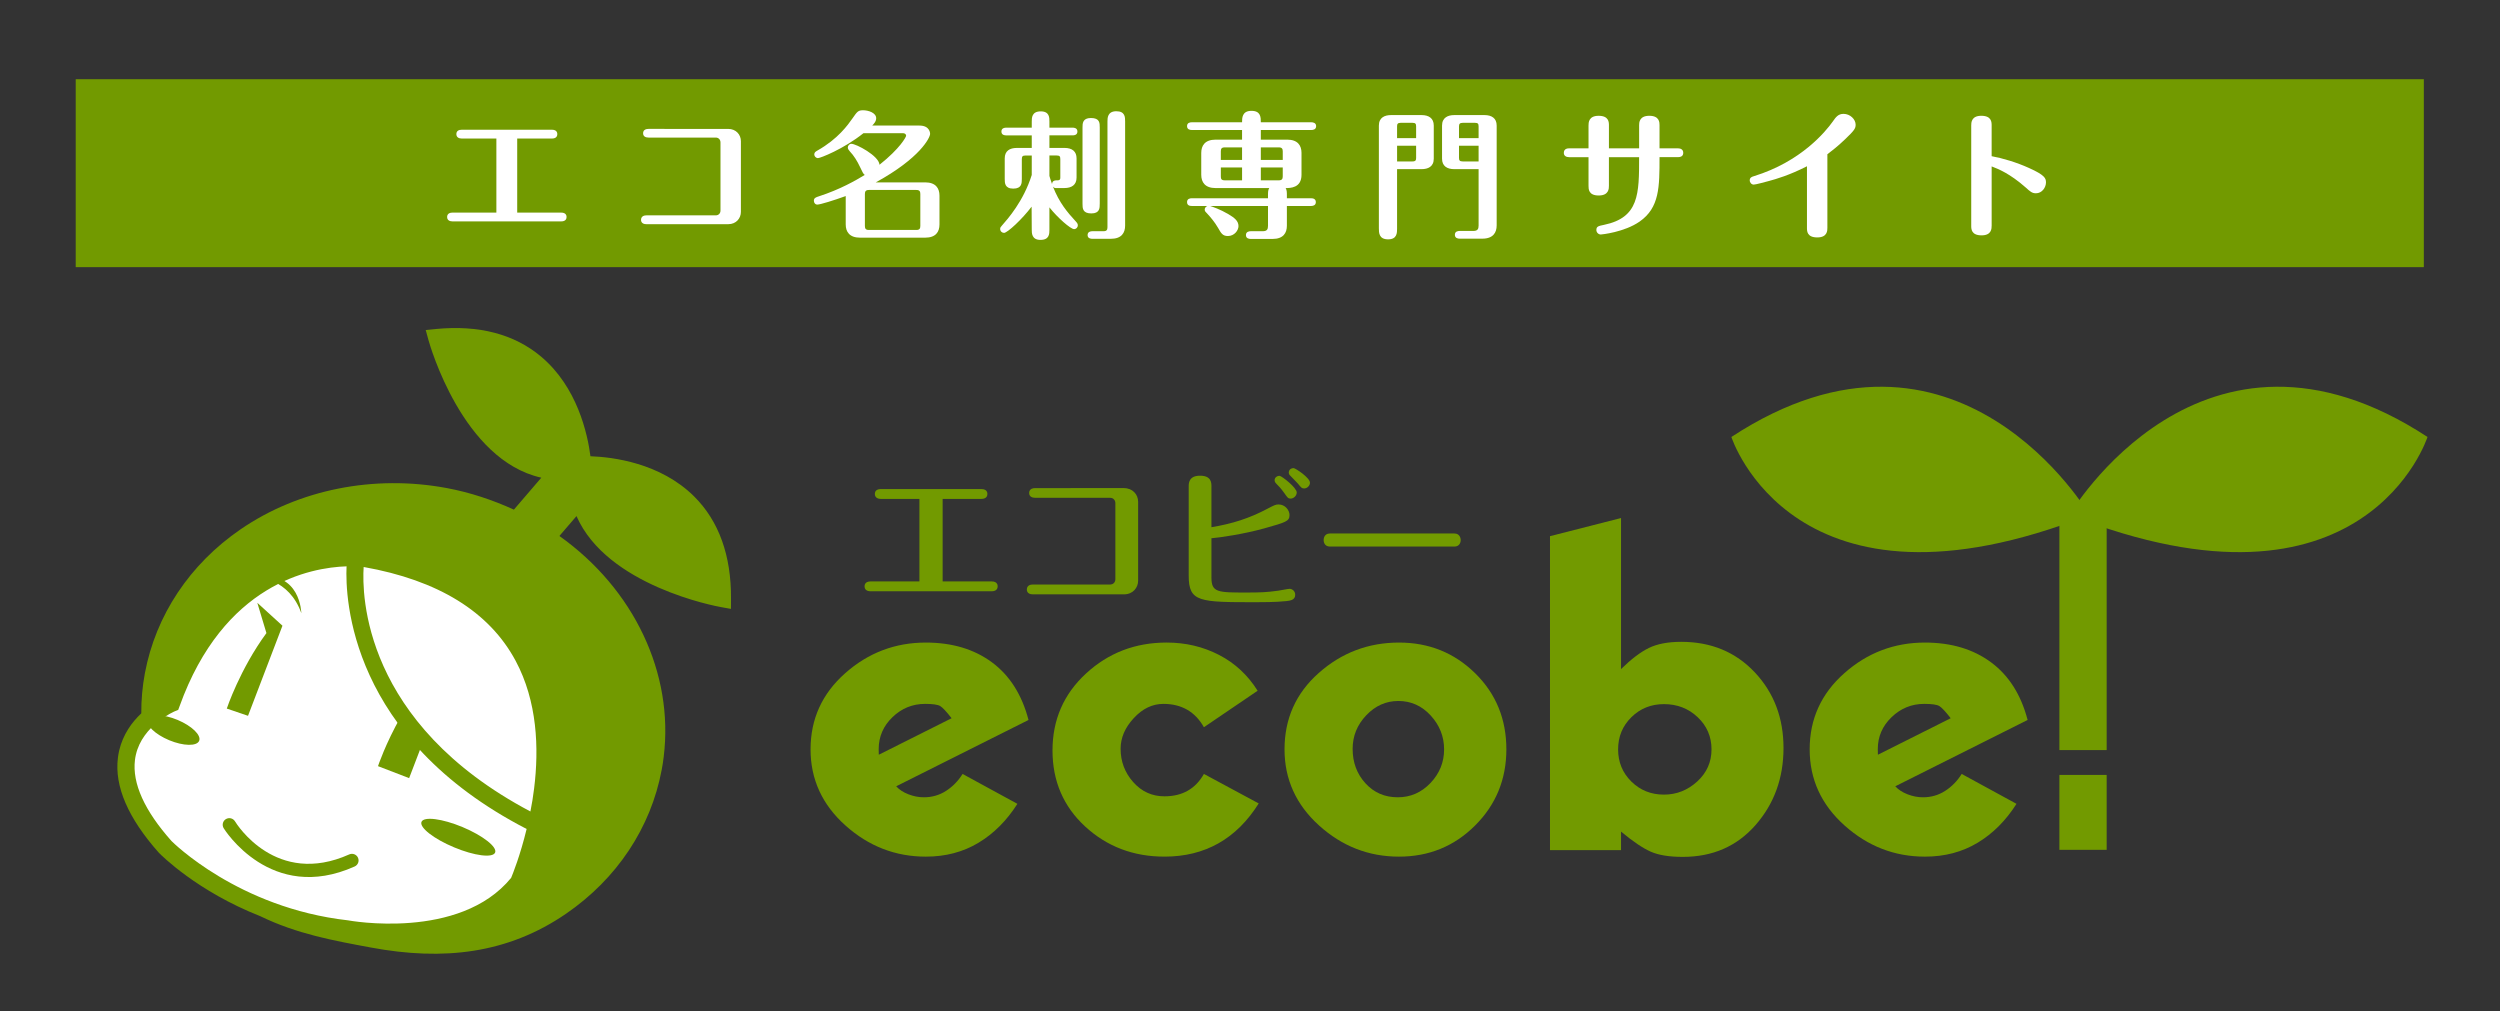 <?xml version="1.0" encoding="utf-8"?>
<!-- Generator: Adobe Illustrator 16.0.0, SVG Export Plug-In . SVG Version: 6.00 Build 0)  -->
<!DOCTYPE svg PUBLIC "-//W3C//DTD SVG 1.1//EN" "http://www.w3.org/Graphics/SVG/1.1/DTD/svg11.dtd">
<svg version="1.1" id="レイヤー_1" xmlns="http://www.w3.org/2000/svg" xmlns:xlink="http://www.w3.org/1999/xlink" x="0px"
	 y="0px" width="179.667px" height="72.667px" viewBox="0 0 179.667 72.667" enable-background="new 0 0 179.667 72.667"
	 xml:space="preserve">
<rect x="0" y="0" width="179.667" height="72.667" fill="#333333" stroke="none"/>
<rect x="5.441" y="5.693" fill="#729A00" width="168.752" height="13.506"/>
<path fill="#FFFFFF" d="M37.17,15.279h3.16c0.387,0,0.387,0.268,0.387,0.316c0,0.287-0.268,0.316-0.387,0.316h-7.809
	c-0.208,0-0.387-0.088-0.387-0.316c0-0.049,0-0.316,0.387-0.316h3.152V9.957h-2.488c-0.219,0-0.387-0.1-0.387-0.317
	c0-0.228,0.168-0.317,0.387-0.317h6.48c0.387,0,0.387,0.268,0.387,0.317c0,0.287-0.268,0.317-0.387,0.317H37.17V15.279z"/>
<path fill="#FFFFFF" d="M52.334,9.264c0.564,0,0.912,0.416,0.912,0.881v5.084c0,0.447-0.327,0.883-0.912,0.883h-5.877
	c-0.387,0-0.387-0.268-0.387-0.307c0-0.051,0-0.328,0.387-0.328h4.984c0.219,0,0.338-0.168,0.338-0.336v-4.906
	c0-0.188-0.129-0.348-0.338-0.348h-4.836c-0.197,0-0.387-0.078-0.387-0.307c0-0.049,0-0.316,0.387-0.316H52.334z"/>
<path fill="#FFFFFF" d="M62.057,9.57c-1.457,1.16-3.111,1.793-3.271,1.793c-0.147,0-0.267-0.129-0.267-0.267
	c0-0.149,0.109-0.208,0.228-0.278c1.486-0.842,2.181-1.832,2.517-2.309c0.338-0.486,0.406-0.585,0.764-0.585
	c0.377,0,0.941,0.179,0.941,0.575c0,0.238-0.188,0.426-0.287,0.525h3.399c0.763,0,0.763,0.574,0.763,0.594
	c0,0.269-0.713,1.744-3.904,3.488h3.548c0.753,0,1.03,0.418,1.03,0.953v2.07c0,0.525-0.258,0.951-1.03,0.951h-4.679
	c-0.752,0-1.03-0.416-1.03-0.951V14.09c-0.843,0.307-1.833,0.613-2.041,0.613c-0.159,0-0.248-0.139-0.248-0.276
	c0-0.198,0.14-0.248,0.356-0.317c1.526-0.496,2.627-1.129,3.301-1.537c-0.1-0.068-0.178-0.217-0.327-0.545
	c-0.218-0.465-0.446-0.832-0.753-1.158c-0.051-0.061-0.139-0.16-0.139-0.268c0-0.13,0.108-0.268,0.258-0.268
	c0.337,0,1.981,0.861,2.021,1.506c1.486-1.18,1.912-2.002,1.912-2.081c0-0.021,0-0.188-0.248-0.188H62.057z M66.141,13.941
	c0-0.189-0.06-0.289-0.287-0.289h-3.41c-0.229,0-0.287,0.11-0.287,0.289v2.299c0,0.188,0.059,0.287,0.287,0.287h3.41
	c0.228,0,0.287-0.1,0.287-0.287V13.941z"/>
<path fill="#FFFFFF" d="M74.149,11.176h-0.446c-0.217,0-0.268,0.068-0.268,0.268v1.407c0,0.308,0,0.704-0.613,0.704
	c-0.615,0-0.615-0.407-0.615-0.704v-1.468c0-0.545,0.367-0.752,0.871-0.752h1.071V9.729h-1.844c-0.099,0-0.337-0.02-0.337-0.277
	c0-0.248,0.229-0.277,0.337-0.277h1.844V8.738c0-0.268,0-0.734,0.644-0.734c0.625,0,0.625,0.438,0.625,0.734v0.436h1.675
	c0.108,0,0.337,0.029,0.337,0.277s-0.219,0.277-0.337,0.277h-1.675v0.902h1.08c0.564,0,0.871,0.258,0.871,0.752v1.379
	c0,0.535-0.365,0.753-0.871,0.753h-0.635c-0.078,0-0.139-0.04-0.188-0.099c0.436,1.129,1.029,1.842,1.645,2.506
	c0.1,0.109,0.139,0.17,0.139,0.27c0,0.157-0.118,0.275-0.268,0.275c-0.248,0-1.189-0.821-1.773-1.564v1.596
	c0,0.307,0,0.742-0.645,0.742c-0.624,0-0.624-0.484-0.624-0.742l-0.01-1.646c-0.664,0.882-1.735,1.884-1.981,1.884
	c-0.14,0-0.279-0.109-0.279-0.287c0-0.101,0.051-0.15,0.119-0.229c0.427-0.486,1.557-1.756,2.151-3.646V11.176z M75.418,12.643
	c0.029,0.119,0.078,0.258,0.188,0.585c0.02-0.269,0.229-0.269,0.407-0.269c0.188,0,0.188-0.129,0.188-0.188v-1.328
	c0-0.199-0.041-0.268-0.259-0.268h-0.524V12.643z M79.035,14.645c0,0.307,0,0.693-0.604,0.693c-0.634,0-0.634-0.377-0.634-0.693
	v-5.48c0-0.287,0-0.684,0.604-0.684c0.635,0,0.635,0.355,0.635,0.684V14.645z M79.303,16.617c0.229,0,0.287-0.1,0.287-0.287V8.728
	c0-0.237,0-0.733,0.635-0.733c0.634,0,0.634,0.426,0.634,0.733v7.483c0,0.525-0.258,0.951-1.03,0.951H78.5
	c-0.119,0-0.338-0.031-0.338-0.269c0-0.247,0.229-0.276,0.338-0.276H79.303z"/>
<path fill="#FFFFFF" d="M87.361,13.516c-0.754,0-1.031-0.418-1.031-0.953v-1.576c0-0.514,0.258-0.951,1.031-0.951h1.902V9.342
	h-3.617c-0.129,0-0.337-0.039-0.337-0.277c0-0.248,0.218-0.277,0.337-0.277h3.617c0-0.307,0-0.822,0.674-0.822
	s0.674,0.467,0.674,0.822h3.637c0.119,0,0.338,0.039,0.338,0.277c0,0.248-0.229,0.277-0.338,0.277h-3.637v0.693h1.893
	c0.754,0,1.031,0.416,1.031,0.951v1.576c0,0.953-0.813,0.953-1.14,0.953c0.089,0.137,0.089,0.316,0.089,0.545v0.188h1.745
	c0.128,0,0.336,0.039,0.336,0.277c0,0.248-0.228,0.277-0.336,0.277h-1.745v1.418c0,0.523-0.257,0.951-1.029,0.951h-1.576
	c-0.129,0-0.338-0.039-0.338-0.277c0-0.248,0.229-0.277,0.338-0.277h0.861c0.317,0,0.387-0.139,0.387-0.387v-1.428h-4.162
	c0.188,0.059,0.734,0.248,1.289,0.575c0.455,0.267,0.752,0.495,0.752,0.872c0,0.307-0.297,0.713-0.762,0.713
	c-0.377,0-0.486-0.197-0.705-0.584c-0.248-0.426-0.564-0.803-0.832-1.081c-0.06-0.06-0.129-0.118-0.129-0.237
	c0-0.099,0.06-0.199,0.188-0.258h-1.12c-0.129,0-0.337-0.029-0.337-0.277s0.218-0.277,0.337-0.277h5.48v-0.197
	c0-0.219,0-0.398,0.09-0.535H87.361z M87.737,11.492h1.526v-0.9h-1.238c-0.238,0-0.288,0.098-0.288,0.286V11.492z M89.264,12.96
	v-0.923h-1.526v0.635c0,0.178,0.03,0.288,0.288,0.288H89.264z M90.611,10.592v0.9h1.576v-0.614c0-0.188-0.059-0.286-0.287-0.286
	H90.611z M92.188,12.037h-1.576v0.923H91.9c0.229,0,0.287-0.099,0.287-0.288V12.037z"/>
<path fill="#FFFFFF" d="M100.404,16.408c0,0.326,0,0.793-0.645,0.793c-0.664,0-0.664-0.484-0.664-0.793V9.025
	c0-0.584,0.427-0.754,0.873-0.754h2.199c0.506,0,0.873,0.219,0.873,0.754v2.379c0,0.584-0.427,0.752-0.873,0.752h-1.764V16.408z
	 M101.772,9.928V9.085c0-0.188-0.05-0.258-0.259-0.258h-0.852c-0.218,0-0.258,0.089-0.258,0.258v0.843H101.772z M100.404,10.473
	v1.129h1.109c0.229,0,0.259-0.099,0.259-0.258v-0.871H100.404z M104.508,12.156c-0.506,0-0.873-0.217-0.873-0.752V9.025
	c0-0.584,0.437-0.754,0.873-0.754h2.18c0.506,0,0.873,0.219,0.873,0.754v7.174c0,0.518-0.258,0.953-1.031,0.953h-1.635
	c-0.129,0-0.338-0.041-0.338-0.278c0-0.248,0.219-0.276,0.338-0.276h0.98c0.317,0,0.387-0.14,0.387-0.388v-4.054H104.508z
	 M106.262,9.928V9.085c0-0.188-0.049-0.258-0.258-0.258h-0.882c-0.218,0-0.268,0.089-0.268,0.258v0.843H106.262z M104.854,10.473
	v0.871c0,0.18,0.05,0.258,0.268,0.258h1.14v-1.129H104.854z"/>
<path fill="#FFFFFF" d="M117.799,10.66V8.996c0-0.168,0-0.675,0.732-0.675c0.734,0,0.734,0.485,0.734,0.675v1.664h1.328
	c0.208,0,0.376,0.1,0.376,0.316c0,0.07,0,0.318-0.376,0.318h-1.328c0,2.15,0,3.627-1.427,4.627c-1.11,0.773-2.746,0.932-2.796,0.932
	c-0.158,0-0.316-0.139-0.316-0.326c0-0.258,0.158-0.287,0.545-0.367c2.527-0.525,2.527-2.219,2.527-4.865h-2.17v2.061
	c0,0.189,0,0.693-0.734,0.693c-0.732,0-0.732-0.465-0.732-0.693v-2.061h-1.389c-0.197,0-0.386-0.08-0.386-0.308
	c0-0.308,0.276-0.327,0.386-0.327h1.389V9.016c0-0.188,0-0.694,0.723-0.694c0.744,0,0.744,0.466,0.744,0.694v1.645H117.799z"/>
<path fill="#FFFFFF" d="M131.328,16.379c0,0.188,0,0.684-0.724,0.684c-0.743,0-0.743-0.456-0.743-0.684v-4.43
	c-1.259,0.643-2.23,0.922-2.705,1.051c-0.258,0.068-0.972,0.267-1.121,0.267c-0.158,0-0.287-0.147-0.287-0.308
	c0-0.207,0.168-0.258,0.298-0.297c3.409-1.051,5.163-3.221,5.659-3.914c0.228-0.328,0.396-0.565,0.783-0.565
	c0.475,0,0.871,0.388,0.871,0.782c0,0.259-0.09,0.406-0.734,1.021c-0.534,0.516-1,0.873-1.297,1.1V16.379z"/>
<path fill="#FFFFFF" d="M143.133,16.221c0,0.197,0,0.693-0.724,0.693c-0.743,0-0.743-0.467-0.743-0.684V9.016
	c0-0.188,0-0.695,0.723-0.695c0.744,0,0.744,0.467,0.744,0.695v2.209c0.772,0.139,1.804,0.447,2.676,0.844
	c1.148,0.515,1.229,0.742,1.229,1.039c0,0.357-0.277,0.783-0.724,0.783c-0.277,0-0.416-0.129-0.733-0.416
	c-1.15-1.01-1.962-1.328-2.447-1.516V16.221z"/>
<path fill="#729A00" d="M67.744,41.785h3.524c0.431,0,0.431,0.299,0.431,0.354c0,0.32-0.299,0.354-0.431,0.354h-8.704
	c-0.232,0-0.431-0.098-0.431-0.354c0-0.055,0-0.354,0.431-0.354h3.512v-5.93h-2.771c-0.243,0-0.432-0.111-0.432-0.355
	c0-0.254,0.188-0.352,0.432-0.352h7.225c0.43,0,0.43,0.297,0.43,0.352c0,0.32-0.299,0.355-0.43,0.355h-2.785V41.785z"/>
<path fill="#729A00" d="M80.777,35.08c0.631,0,1.017,0.465,1.017,0.984v5.666c0,0.496-0.364,0.984-1.017,0.984h-6.549
	c-0.432,0-0.432-0.299-0.432-0.344c0-0.055,0-0.363,0.432-0.363h5.555c0.244,0,0.375-0.189,0.375-0.377v-5.469
	c0-0.209-0.143-0.385-0.375-0.385h-5.389c-0.222,0-0.432-0.09-0.432-0.344c0-0.055,0-0.354,0.432-0.354H80.777z"/>
<path fill="#729A00" d="M87.063,41.52c0,1.063,0.464,1.063,2.529,1.063c0.949,0,1.425-0.014,2.275-0.133
	c0.121-0.012,0.684-0.133,0.807-0.133c0.199,0,0.408,0.164,0.408,0.43c0,0.387-0.375,0.42-0.651,0.453
	c-0.265,0.021-0.685,0.078-2.144,0.078c-4.098,0-4.859,0-4.859-1.91v-6.408c0-0.221,0-0.773,0.816-0.773
	c0.818,0,0.818,0.52,0.818,0.773v2.928c1.49-0.244,2.738-0.641,4.042-1.336c0.464-0.244,0.575-0.299,0.785-0.299
	c0.452,0,0.784,0.396,0.784,0.762c0,0.453-0.276,0.52-1.789,0.951c-1.547,0.43-3.204,0.662-3.822,0.717V41.52z M93.192,35.391
	c0,0.242-0.222,0.441-0.442,0.441c-0.176,0-0.221-0.066-0.453-0.398c-0.242-0.342-0.44-0.541-0.573-0.674
	c-0.056-0.055-0.122-0.131-0.122-0.254c0-0.188,0.188-0.32,0.365-0.309C92.144,34.23,93.192,35.049,93.192,35.391 M94.143,34.693
	c0,0.199-0.188,0.41-0.42,0.41c-0.165,0-0.199-0.045-0.453-0.354c-0.1-0.111-0.331-0.354-0.53-0.553
	c-0.055-0.043-0.12-0.121-0.12-0.242c0-0.078,0.055-0.311,0.352-0.311C93.094,33.645,94.143,34.33,94.143,34.693"/>
<path fill="#729A00" d="M104.525,38.34c0.387,0,0.452,0.354,0.452,0.463c0,0.277-0.166,0.477-0.452,0.477h-8.947
	c-0.387,0-0.453-0.332-0.453-0.465c0-0.088,0.033-0.475,0.453-0.475H104.525z"/>
<path fill="#729A00" d="M64.406,56.508c0.213,0.238,0.502,0.428,0.875,0.574c0.371,0.145,0.742,0.217,1.113,0.217
	c0.584,0,1.114-0.152,1.592-0.459c0.476-0.305,0.873-0.711,1.192-1.219l3.938,2.148c-0.76,1.199-1.692,2.133-2.797,2.799
	c-1.104,0.664-2.363,0.996-3.785,0.996c-2.182,0-4.108-0.746-5.778-2.242c-1.669-1.494-2.504-3.318-2.504-5.469
	c0-2.178,0.828-4,2.485-5.469c1.656-1.469,3.59-2.205,5.799-2.205c1.895,0,3.479,0.477,4.755,1.422s2.151,2.326,2.625,4.141
	L64.406,56.508z M63.148,53.844l0.008,0.396l5.232-2.623c-0.371-0.477-0.642-0.768-0.814-0.873c-0.172-0.105-0.535-0.158-1.09-0.158
	c-0.901,0-1.683,0.318-2.345,0.955C63.479,52.176,63.148,52.943,63.148,53.844"/>
<path fill="#729A00" d="M86.521,52.264c-0.63-1.117-1.602-1.678-2.914-1.678c-0.789,0-1.498,0.342-2.127,1.023
	c-0.631,0.682-0.945,1.414-0.945,2.201c0,0.918,0.301,1.715,0.905,2.396c0.603,0.682,1.353,1.023,2.246,1.023
	c1.286,0,2.231-0.537,2.835-1.609l3.939,2.121c-1.603,2.549-3.86,3.822-6.774,3.822c-2.231,0-4.13-0.721-5.696-2.162
	c-1.567-1.443-2.35-3.268-2.35-5.471c0-2.201,0.802-4.047,2.408-5.527c1.605-1.482,3.537-2.225,5.795-2.225
	c1.365,0,2.617,0.297,3.761,0.887s2.068,1.447,2.777,2.576L86.521,52.264z"/>
<path fill="#729A00" d="M100.541,61.564c-2.178,0-4.094-0.746-5.747-2.242c-1.653-1.494-2.479-3.318-2.479-5.469
	c0-2.203,0.818-4.033,2.459-5.488s3.563-2.186,5.768-2.186c2.152,0,3.977,0.736,5.473,2.205c1.495,1.469,2.243,3.291,2.243,5.469
	c0,2.15-0.748,3.975-2.243,5.469C104.518,60.818,102.693,61.564,100.541,61.564 M100.456,57.299c0.913,0,1.696-0.342,2.349-1.027
	c0.65-0.686,0.978-1.49,0.978-2.414c0-0.922-0.32-1.732-0.959-2.432c-0.64-0.699-1.415-1.049-2.328-1.049
	c-0.888,0-1.657,0.342-2.308,1.029c-0.653,0.686-0.979,1.49-0.979,2.412c0,0.977,0.307,1.801,0.919,2.473
	C98.741,56.965,99.516,57.299,100.456,57.299"/>
<path fill="#729A00" d="M116.498,59.764v1.33h-5.105V38.533l5.105-1.303v10.855c0.734-0.719,1.402-1.227,2.005-1.52
	s1.376-0.439,2.32-0.439c2.149,0,3.911,0.732,5.288,2.193c1.375,1.463,2.064,3.275,2.064,5.436c0,2.162-0.669,4.006-2.006,5.535
	c-1.338,1.527-3.08,2.291-5.23,2.291c-0.969,0-1.735-0.123-2.299-0.371S117.363,60.482,116.498,59.764 M116.288,53.855
	c0,0.914,0.317,1.686,0.953,2.313s1.417,0.939,2.343,0.939c0.9,0,1.695-0.313,2.385-0.939c0.688-0.627,1.032-1.398,1.032-2.313
	c0-0.912-0.331-1.684-0.993-2.311s-1.471-0.941-2.424-0.941c-0.926,0-1.707,0.314-2.343,0.941S116.288,52.943,116.288,53.855"/>
<path fill="#729A00" d="M136.209,56.508c0.213,0.238,0.502,0.428,0.875,0.574c0.371,0.145,0.742,0.217,1.113,0.217
	c0.584,0,1.114-0.152,1.592-0.459c0.476-0.305,0.873-0.711,1.192-1.219l3.938,2.148c-0.761,1.199-1.692,2.133-2.797,2.799
	c-1.104,0.664-2.363,0.996-3.785,0.996c-2.183,0-4.108-0.746-5.778-2.242c-1.669-1.494-2.504-3.318-2.504-5.469
	c0-2.178,0.827-4,2.485-5.469c1.656-1.469,3.59-2.205,5.799-2.205c1.895,0,3.479,0.477,4.754,1.422
	c1.277,0.945,2.152,2.326,2.625,4.141L136.209,56.508z M134.95,53.844l0.009,0.396l5.232-2.623
	c-0.371-0.477-0.643-0.768-0.814-0.873s-0.535-0.158-1.09-0.158c-0.902,0-1.683,0.318-2.345,0.955
	C135.28,52.176,134.95,52.943,134.95,53.844"/>
<path fill="#729A00" d="M151.4,53.906h-3.398V37h3.398V53.906z M151.4,61.074h-3.398v-5.383h3.398V61.074z"/>
<path fill="#FFFFFF" d="M39.217,60.152c0,0-16.311-9.016-13.527-20.178C25.689,39.975,41.86,38.721,39.217,60.152"/>
<path fill="#FFFFFF" d="M25.465,40.207c0,0,0.134,13.801,13.006,18.658c0,0,0.287,9.49-13.323,8.254c0,0-15.162-2.23-15.942-12.416
	c0,0-0.457-2.373,2.621-3.912C11.826,50.791,13.66,39.637,25.465,40.207"/>
<path fill="#729A00" d="M18.492,43.322l1.807,1.646l-2.475,6.475l-1.525-0.52c0,0,0.934-2.816,2.848-5.426L18.492,43.322z"/>
<path fill="#729A00" d="M35.582,61.271c-0.168,0.404-1.488,0.236-2.947-0.375c-1.463-0.609-2.51-1.43-2.343-1.832
	c0.169-0.402,1.487-0.234,2.95,0.375C34.7,60.051,35.749,60.871,35.582,61.271"/>
<path fill="#729A00" d="M14.313,53.24c-0.167,0.402-1.132,0.381-2.155-0.043c-1.021-0.428-1.713-1.098-1.548-1.504
	c0.171-0.402,1.132-0.381,2.157,0.047C13.787,52.168,14.48,52.84,14.313,53.24"/>
<path fill="#729A00" d="M49.889,35.68c-2.436-2.42-5.861-2.834-7.456-2.891c-0.204-1.592-0.937-4.973-3.556-7.168
	c-1.918-1.609-4.455-2.275-7.549-1.977l-0.733,0.072l0.194,0.711c0.103,0.371,2.451,8.646,8.114,9.902
	c-0.725,0.846-1.625,1.895-1.971,2.297c-1.533-0.699-3.142-1.234-4.815-1.549c-5.246-0.979-10.646,0.098-14.824,2.961
	c-3.66,2.51-6.104,6.186-6.881,10.348c-0.182,0.965-0.262,1.926-0.258,2.881c-0.673,0.631-1.32,1.514-1.594,2.688
	c-0.037,0.168-0.068,0.342-0.087,0.512c-0.255,2.043,0.735,4.334,2.944,6.818c0.164,0.168,2.746,2.768,7.287,4.557
	c2.646,1.287,5.308,1.762,7.945,2.252c5.243,0.979,9.848,0.438,14.023-2.422c3.662-2.512,6.105-6.188,6.882-10.35
	c0.06-0.311,0.108-0.621,0.144-0.932c0.743-5.996-2.138-12.063-7.496-15.871c0.368-0.426,0.715-0.832,1.229-1.43
	c2.19,5.016,10.022,6.477,10.373,6.539l0.728,0.131l0.004-0.734C52.555,39.918,51.662,37.447,49.889,35.68 M36.734,63.088
	c-3.699,4.531-11.654,3.068-11.732,3.053c-7.89-0.893-12.629-5.65-12.676-5.699c-1.945-2.184-2.832-4.15-2.627-5.824
	c0.016-0.127,0.036-0.252,0.065-0.373c0.487-2.141,2.771-3.113,2.792-3.125l0.251-0.102l0.096-0.258
	c3.168-8.813,9.405-9.975,12.003-10.059c-0.104,2.295,0.223,12.313,12.941,18.875C37.389,61.473,36.851,62.807,36.734,63.088
	 M38.386,56.654c-0.069,0.58-0.162,1.135-0.267,1.664c-12.035-6.359-12.115-15.604-11.984-17.57
	c5.355,0.949,9.027,3.213,10.918,6.736C38.619,50.402,38.742,53.781,38.386,56.654"/>
<path fill="#729A00" d="M18.459,41.473c0,0,2.303,0.066,3.197,2.594C21.656,44.066,21.6,40.982,18.459,41.473"/>
<path fill="#729A00" d="M27.166,55.061l2.237,0.861l0.966-2.525l-1.56-1.898C27.707,53.43,27.166,55.061,27.166,55.061"/>
<path fill="#729A00" d="M16.234,58.867c-0.225,0.135-0.297,0.426-0.16,0.652c0.033,0.055,3.378,5.459,9.414,2.752
	c0.24-0.107,0.348-0.389,0.24-0.629c-0.107-0.238-0.39-0.346-0.629-0.238c-5.258,2.355-8.094-2.184-8.211-2.377
	C16.752,58.803,16.46,58.73,16.234,58.867"/>
<path fill="#729A00" d="M148.724,37c0,0,9.511-16.225,25.733-5.596C174.457,31.404,169.982,45.391,148.724,37"/>
<path fill="#729A00" d="M150.162,37c0,0-9.51-16.225-25.733-5.596C124.429,31.404,128.904,45.391,150.162,37"/>
<rect x="8.457" y="15.77" fill="none" width="1600" height="3853"/>
</svg>

